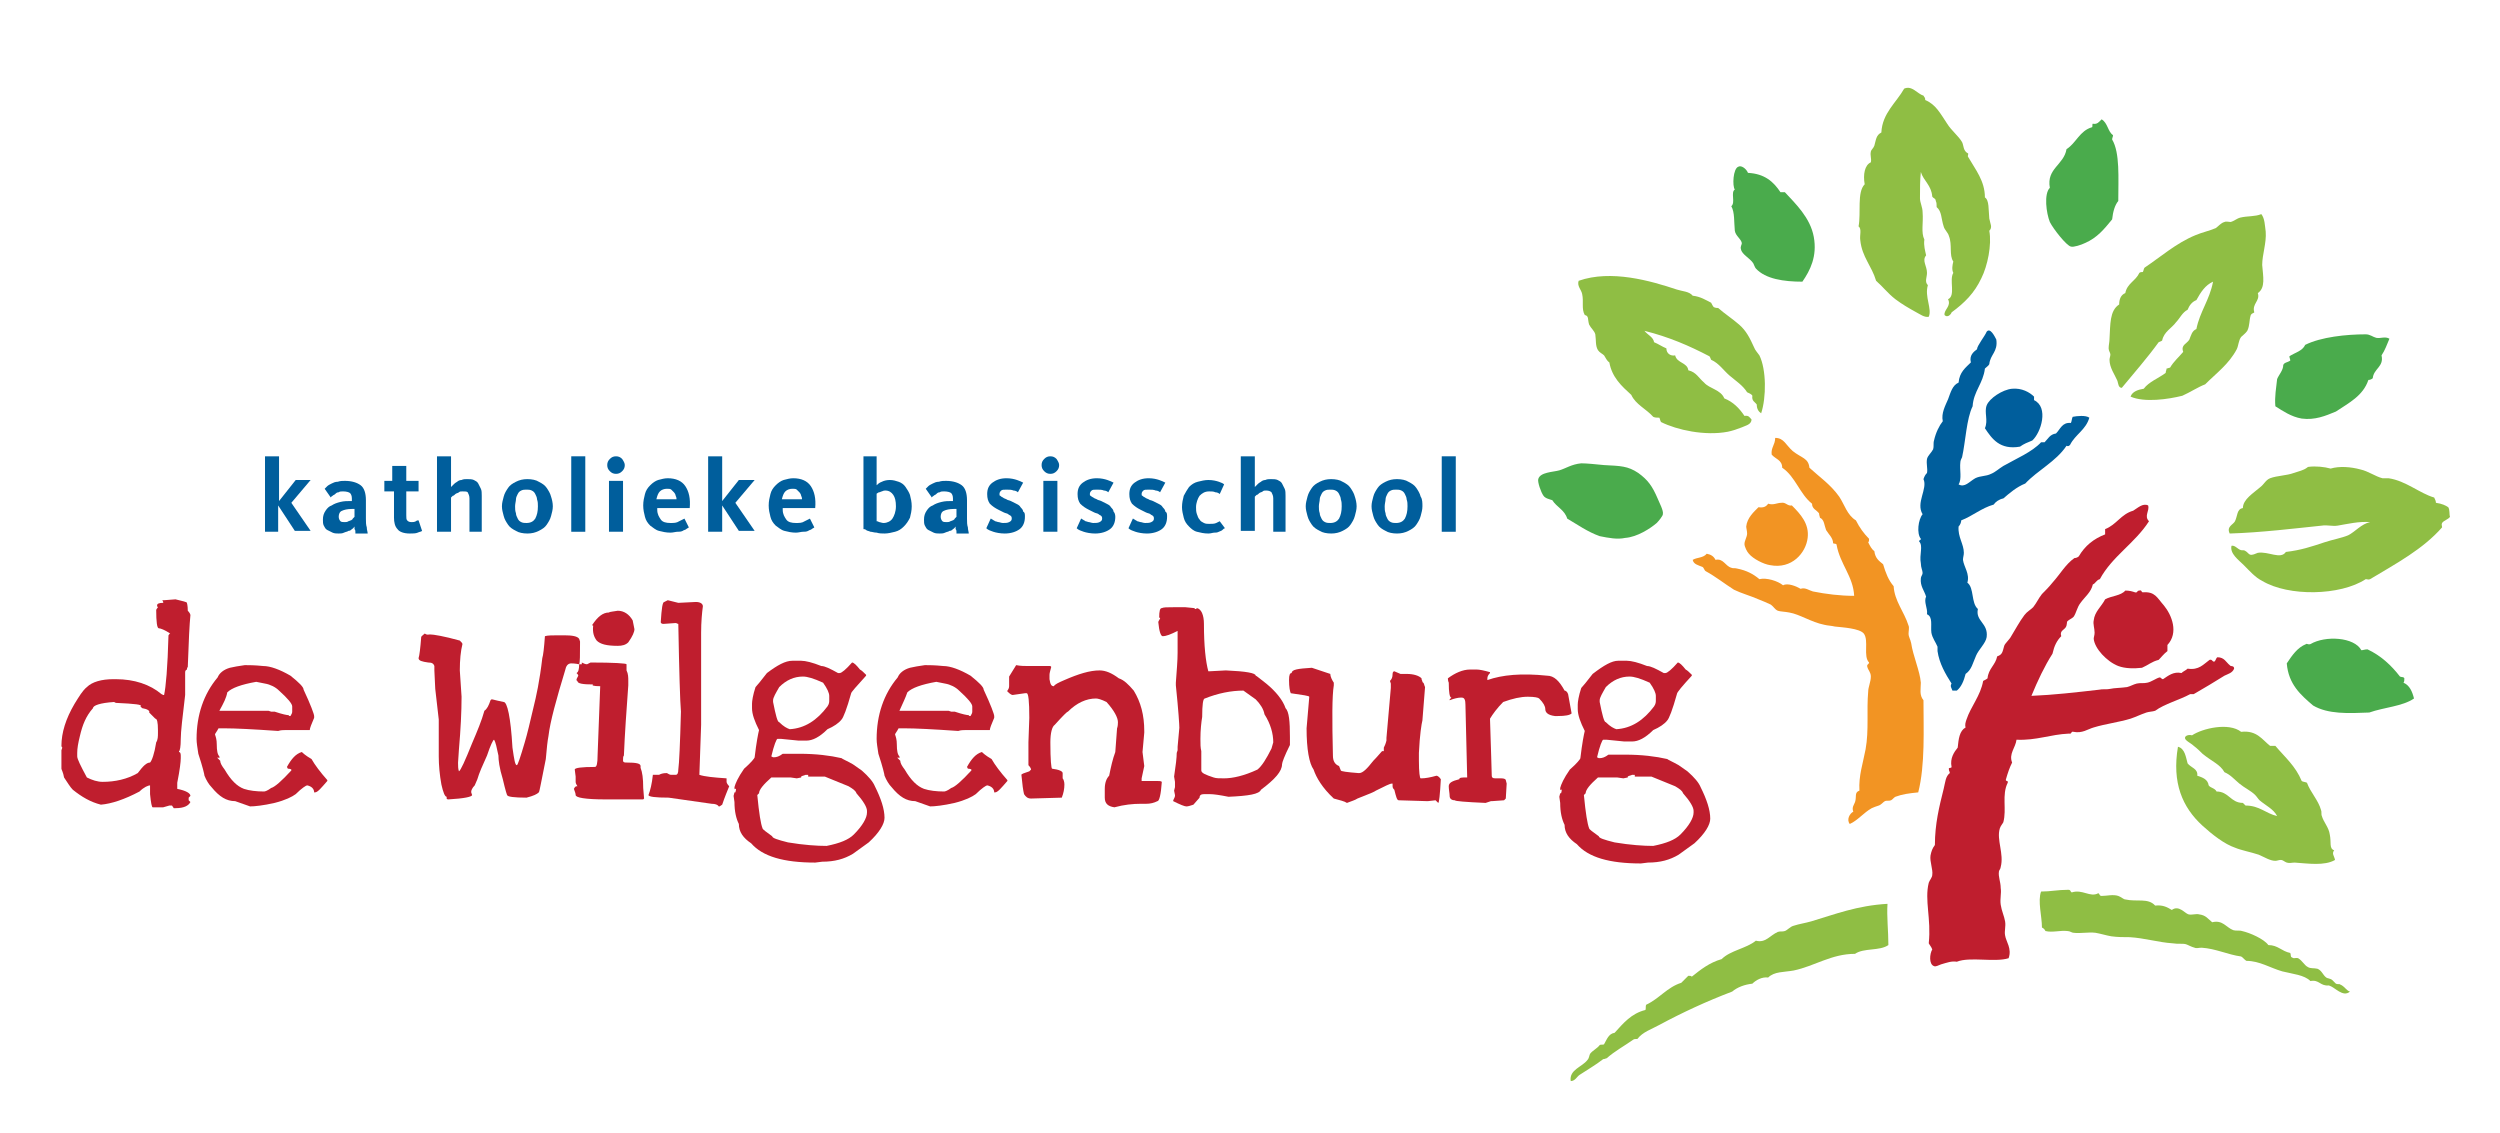 <svg xmlns="http://www.w3.org/2000/svg" xmlns:xlink="http://www.w3.org/1999/xlink" version="1.2" baseProfile="tiny" id="Laag_1" x="0px" y="0px" viewBox="0 0 284.9 129.1" xml:space="preserve"><g><g><g><path fill-rule="evenodd" fill="#005E9C" d="M227.5,38.7c0.2,1.4-0.7,1.7-0.8,2.8c-0.1,0.2-0.3,0.3-0.5,0.5     c-0.2,1.7-1.3,2.6-1.4,4.3c-0.7,1.4-0.8,4-1.2,5.8c-0.1,0.2-0.2,0.4-0.2,0.6c-0.1,0.8,0.2,1.9-0.2,2.5c0.7,0.4,1.2-0.3,1.9-0.7     c0.6-0.3,1.2-0.2,1.8-0.5c0.5-0.2,0.9-0.6,1.4-0.9c1.4-0.8,3.3-1.6,4.3-2.7c0.1,0,0.3,0,0.4,0c0.4-0.4,0.6-0.9,1.3-1     c0.5-0.5,0.7-1.3,1.7-1.2c0.1-0.2,0.1-0.5,0.2-0.7c0.5-0.1,1.5-0.2,1.9,0.1c-0.4,1.4-1.6,1.9-2.2,3.1c-0.1,0.1-0.2,0.2-0.4,0.1     c-1.2,1.8-3.3,2.8-4.7,4.3c-1,0.4-1.8,1.1-2.5,1.7c-0.5,0.1-0.9,0.4-1.1,0.7c-1.4,0.4-2.4,1.3-3.7,1.8c0,0.2-0.1,0.5-0.3,0.7     c-0.1,1.2,0.6,2,0.6,3c0,0.3-0.1,0.5-0.1,0.8c0.1,0.8,0.8,1.6,0.5,2.6c0.8,0.6,0.4,2.3,1.2,3c-0.3,1.4,1.2,1.6,1,3.2     c-0.1,0.7-0.9,1.4-1.2,2.1c-0.4,0.9-0.5,1.6-1.2,2.1c-0.2,0.8-0.5,1.5-1,1.9c-0.2,0-0.4,0-0.5,0c-0.1-0.3-0.3-0.5-0.1-0.8     c-0.7-1.1-1.4-2.3-1.6-3.7c0-0.2,0-0.3,0-0.5c-0.2-0.5-0.6-1-0.7-1.6c-0.1-0.8,0.2-1.8-0.5-2.1c0.1-0.7-0.4-1.4-0.1-2     c-0.2-0.7-0.7-1.2-0.6-2.1c0-0.2,0.2-0.4,0.2-0.6c0-0.3-0.2-0.6-0.2-1.1c-0.2-1,0.3-2-0.2-2.5c0-0.2,0.2-0.1,0.2-0.3     c-0.5-0.6-0.3-2.2,0.2-2.8c-0.8-1.3,0.6-2.9,0.1-4c0.1-0.3,0.2-0.5,0.4-0.7c0.1-0.5-0.1-1,0-1.6c0.1-0.4,0.5-0.7,0.7-1.1     c0.1-0.3,0-0.7,0.1-1c0.2-0.9,0.6-1.7,1-2.2c-0.2-0.9,0.3-1.8,0.6-2.5c0.3-0.8,0.5-1.6,1.2-1.9c0.1-1.2,0.8-1.7,1.4-2.3     c-0.2-0.8,0.3-1.2,0.7-1.5c0-0.4,0.9-1.5,1.1-2C226.8,37.3,227.3,38.3,227.5,38.7z"></path><path fill-rule="evenodd" fill="#005E9C" d="M226.2,48.8c0.4-0.9-0.1-1.8,0.2-2.6c0.3-0.8,1.8-1.8,2.9-1.9c1.1-0.1,2,0.4,2.5,0.9     c0,0.1,0,0.3,0,0.4c1.7,0.8,0.8,3.7-0.2,4.6c-0.5,0.2-1,0.4-1.4,0.7C227.9,51.3,227,50,226.2,48.8z"></path></g><g><path fill-rule="evenodd" fill="#F29423" d="M218.6,90.3c-1,0.1-1.8,0.2-2.6,0.5c-0.2,0.1-0.3,0.3-0.5,0.4     c-0.2,0.1-0.5,0-0.7,0.1c-0.2,0.1-0.4,0.4-0.7,0.5c-0.3,0.1-0.6,0.2-0.8,0.3c-0.9,0.5-1.6,1.4-2.5,1.8c-0.4-0.5,0-1.2,0.4-1.4     c-0.2-0.5,0.1-0.8,0.2-1.1c0.2-0.6-0.1-1.1,0.5-1.3c-0.1-1.7,0.4-3.1,0.7-4.7c0.4-2.2,0.1-4.4,0.3-6.6c0-0.5,0.3-1.1,0.3-1.7     c0-0.5-0.3-0.7-0.4-1.1c-0.1-0.3,0.2-0.3,0.2-0.5c-0.7-0.7,0-2.5-0.6-3.3c-0.5-0.6-2.4-0.7-3.3-0.8c-0.4-0.1-0.8-0.1-1.2-0.2     c-1.5-0.3-2.8-1.2-4-1.4c-0.5-0.1-1-0.1-1.3-0.2c-0.4-0.2-0.4-0.4-0.8-0.7c-0.4-0.2-0.9-0.4-1.4-0.6c-0.9-0.4-2-0.7-2.8-1.1     c-1.1-0.7-2.1-1.5-3.2-2.1c-0.2-0.1-0.2-0.4-0.4-0.5c-0.5-0.2-1-0.3-1.1-0.8c0.5-0.3,1.2-0.2,1.6-0.7c0.5,0.1,0.8,0.3,1,0.7     c0.9-0.2,1.1,0.7,1.8,0.9c0.2,0.1,0.4,0,0.7,0.1c1,0.2,1.8,0.6,2.5,1.2c0.8-0.2,2.1,0.2,2.7,0.7c0.5-0.3,1.5,0.1,2,0.4     c0.5-0.2,1,0.2,1.4,0.3c1.5,0.3,3.1,0.5,4.7,0.5c-0.1-2.2-1.6-3.6-2-5.8c0-0.2-0.3-0.1-0.4-0.2c0-0.6-0.5-1-0.8-1.5     c-0.2-0.5-0.2-1.2-0.7-1.4c0-0.1-0.1-0.3-0.1-0.5c-0.3-0.4-0.8-0.5-0.8-1.1c-1.4-1.1-1.9-3.1-3.4-4.1c0-0.9-0.8-1-1.2-1.5     c-0.1-0.8,0.4-1.1,0.4-1.9c1,0,1.2,0.8,2,1.5c1,0.8,1.8,0.8,1.9,1.9c1.2,1.1,2.4,1.9,3.4,3.3c0.6,0.9,0.9,2.1,1.9,2.7     c0.4,0.8,0.9,1.5,1.5,2.1c0,0.2,0,0.3-0.1,0.4c0.2,0.4,0.4,0.8,0.7,1c0.1,0.8,0.5,1.1,1,1.5c0.3,1,0.6,1.8,1.2,2.5     c0.1,1.7,1.2,2.9,1.7,4.5c0.1,0.2,0,0.6,0,0.9c0,0.4,0.2,0.6,0.3,1.1c0.2,1.4,1,3.2,1.1,4.5c0,0.7-0.2,1.4,0.3,2     C219.2,83.1,219.4,87.2,218.6,90.3z"></path><path fill-rule="evenodd" fill="#F29423" d="M204.2,57.6c1,1,2,2.1,1.8,3.7c-0.2,1.7-1.8,3.6-4.3,3.1c-0.7-0.1-1.9-0.7-2.4-1.3     c-0.2-0.2-0.5-0.8-0.5-1.1c0-0.4,0.3-0.8,0.3-1.2c0-0.3-0.1-0.6-0.1-0.8c0.1-1,0.9-1.7,1.4-2.2c0.6,0.1,0.9-0.1,1.1-0.4     c0.6,0.2,1-0.1,1.5-0.1C203.5,57.2,203.7,57.7,204.2,57.6z"></path></g><g><path fill-rule="evenodd" fill="#BF1E2E" d="M244.8,57.6c0.2,0.6-0.5,1.2,0.1,1.8c-1.6,2.5-4.2,4-5.6,6.6     c-0.4,0.1-0.5,0.5-0.8,0.6c-0.2,0.9-0.9,1.4-1.4,2.1c-0.4,0.5-0.5,1.2-0.8,1.6c-0.2,0.2-0.5,0.3-0.7,0.5c-0.1,0.1,0,0.4-0.2,0.7     c-0.2,0.3-0.7,0.4-0.5,1c-0.5,0.5-0.8,1.1-1,2c-0.9,1.4-1.7,3.1-2.4,4.8c2.5-0.1,5.1-0.4,7.7-0.7c0.4-0.1,0.9,0,1.3-0.1     c0.4-0.1,1.2-0.1,1.9-0.2c0.4-0.1,0.7-0.3,1.1-0.4c0.4-0.1,0.8,0,1.2-0.1c0.5-0.1,1-0.5,1.4-0.6c0.2,0,0.2,0.2,0.4,0.2     c0.6-0.4,1.2-0.9,2.1-0.7c0.2-0.2,0.5-0.3,0.7-0.5c1.3,0.2,1.8-0.5,2.5-1c0.3-0.1,0.3,0.2,0.5,0.2c0.2,0,0.2-0.4,0.4-0.5     c0.8,0,1,0.6,1.4,0.9c0.1,0.2,0.5,0,0.5,0.4c-0.2,0.5-0.7,0.6-1.1,0.8c-1.1,0.7-2.3,1.4-3.5,2.1c-0.1,0-0.3,0-0.4,0     c-1.3,0.7-2.9,1.1-4,1.9c-0.3,0.1-0.7,0.1-1,0.2c-0.6,0.2-1.2,0.5-1.8,0.7c-1.3,0.4-2.9,0.6-4.2,1c-0.7,0.2-1.3,0.7-2.3,0.5     c-0.3-0.1-0.2,0.3-0.5,0.2c-2.2,0.1-3.7,0.8-6,0.7c-0.1,0.9-0.9,1.6-0.5,2.6c-0.3,0.6-0.5,1.2-0.7,1.9c-0.1,0.3,0.3,0.1,0.2,0.4     c-0.7,1.4-0.1,3-0.5,4.5c-0.1,0.2-0.3,0.4-0.4,0.7c-0.4,1.3,0.5,2.9,0.1,4.4c0,0.2-0.2,0.4-0.2,0.5c-0.1,0.6,0.2,1.2,0.2,1.9     c0.1,0.6-0.1,1.2,0,1.9c0.1,0.7,0.4,1.3,0.5,1.9c0.1,0.6-0.1,1.1,0,1.6c0.1,0.7,0.8,1.5,0.4,2.6c-1.6,0.5-4.4-0.2-5.9,0.4     c-0.6-0.1-1.1,0.1-1.8,0.3c-0.3,0.1-0.6,0.3-0.8,0.2c-0.6-0.2-0.5-1.4-0.2-1.9c-0.1-0.3-0.3-0.5-0.4-0.7c0.3-2.8-0.5-4.9,0-6.9     c0.1-0.3,0.4-0.6,0.4-0.9c0.1-0.6-0.3-1.5-0.2-2.2c0.1-0.5,0.2-0.8,0.5-1.2c0-2.4,0.5-4.4,1-6.4c0.2-0.8,0.2-1.4,0.7-1.8     c0-0.2-0.1-0.2-0.1-0.4c-0.1-0.3,0.3-0.1,0.3-0.3c-0.2-1,0.3-1.7,0.7-2.2c0.1-1,0.2-1.9,0.9-2.3c-0.1-0.3,0-0.6,0.1-0.9     c0.5-1.5,1.6-2.7,1.9-4.4c0.2-0.1,0.4-0.2,0.5-0.3c0.1-1.1,0.9-1.5,1.1-2.5c0.6-0.2,0.6-0.5,0.8-1.2c0.1-0.3,0.6-0.7,0.8-1.1     c0.5-0.8,0.9-1.6,1.5-2.4c0.3-0.4,0.7-0.6,1-0.9c0.4-0.5,0.6-1,1-1.5c0.4-0.4,0.8-0.8,1.2-1.3c0.9-1,1.5-2.1,2.5-2.8     c0.2,0,0.4-0.1,0.5-0.2c0.7-1.2,1.7-2,3-2.5c0-0.2,0-0.4,0-0.6c1.3-0.5,1.8-1.7,3.2-2.1C243.6,57.9,244.2,57.3,244.8,57.6z"></path><path fill-rule="evenodd" fill="#BF1E2E" d="M247,74.2c-0.4,0.3-0.7,0.7-1,1c-0.8,0.2-1.2,0.6-1.9,0.9c-0.9,0.1-1.9,0.1-2.7-0.2     c-1.3-0.5-2.7-2-2.8-3.1c0-0.2,0.1-0.4,0.1-0.7c0-0.5-0.2-1-0.1-1.4c0.1-1,0.9-1.6,1.3-2.4c0.7-0.4,1.8-0.4,2.3-1     c0.5,0,0.8,0.1,1.1,0.2c0.3,0.1,0.2-0.2,0.5-0.2c0.3-0.1,0.2,0.2,0.4,0.2c1.4-0.1,1.6,0.6,2.4,1.5c0.9,1.1,1.7,3.1,0.4,4.5     C247,73.7,247,73.9,247,74.2z"></path></g><g><path fill-rule="evenodd" fill="#4AAB4C" d="M239.5,13.6c0.7,0.4,0.7,1.4,1.3,1.8c0,0.2-0.1,0.3-0.1,0.5c0.9,1.5,0.7,4.4,0.7,7     c-0.4,0.5-0.6,1.2-0.7,2.1c-0.9,1.1-1.7,2.1-3.1,2.7c-0.4,0.2-1.3,0.5-1.6,0.4c-0.5-0.1-2-2-2.4-2.8c-0.4-1-0.7-3.2,0-3.9     c-0.4-2.2,1.6-2.6,1.9-4.4c1.1-0.7,1.5-2.1,2.9-2.5c0.1,0,0-0.4,0.1-0.4C239,14.2,239.2,13.9,239.5,13.6z"></path><path fill-rule="evenodd" fill="#4AAB4C" d="M199.2,19.7c1.9,0.1,2.9,1,3.7,2.2c0.2,0,0.3,0,0.5,0c1.2,1.3,2.9,2.9,3.3,5.1     c0.4,2.2-0.4,3.8-1.3,5.1c-2.1,0-4.2-0.3-5.3-1.5c-0.1-0.1-0.2-0.4-0.3-0.6c-0.4-0.6-1.3-1-1.4-1.6c-0.1-0.3,0.1-0.5,0.1-0.7     c-0.1-0.5-0.7-0.8-0.8-1.4c-0.1-1,0-2.1-0.4-2.8c0.5-0.4-0.1-1.6,0.4-1.9c-0.3-0.4-0.2-2.4,0.4-2.6     C198.4,18.8,199,19.2,199.2,19.7z"></path><path fill-rule="evenodd" fill="#4AAB4C" d="M272.3,38.6c-0.3,0.7-0.5,1.3-0.9,1.9c0.3,1.3-0.9,1.5-1,2.6     c-0.1,0.1-0.3,0.2-0.5,0.2c-0.6,1.8-2.2,2.6-3.7,3.6c-1.2,0.5-2.4,1-3.9,0.8c-1.2-0.2-2.2-0.9-3-1.4c-0.1-1.1,0.1-2.1,0.2-3.1     c0.2-0.5,0.7-1,0.7-1.6c0.1-0.3,0.5-0.3,0.8-0.5c0-0.2-0.1-0.3-0.1-0.5c0.6-0.4,1.5-0.6,1.8-1.3c1.8-0.9,4.7-1.2,6.9-1.2     c0.5,0,0.8,0.3,1.2,0.4C271.3,38.6,271.8,38.3,272.3,38.6z"></path><path fill-rule="evenodd" fill="#4AAB4C" d="M182.3,61.1c-1.4-0.5-2.5-1.3-3.7-2c-0.3-1-1.2-1.3-1.7-2.1c-0.3-0.1-0.8-0.2-1-0.5     c-0.3-0.4-0.7-1.6-0.6-1.9c0.2-0.8,1.7-0.8,2.4-1c0.7-0.2,1.4-0.7,2.5-0.8c0.6,0,1.6,0.1,2.6,0.2c1.9,0.1,2.7,0.1,3.9,0.9     c1.1,0.8,1.6,1.5,2.2,2.9c0.2,0.5,0.7,1.4,0.6,1.8c0,0.2-0.5,0.8-0.7,1c-0.7,0.6-2.2,1.6-3.6,1.7     C184.3,61.5,183.3,61.3,182.3,61.1z"></path><path fill-rule="evenodd" fill="#4AAB4C" d="M269.1,74.1c0.2,0,0.4-0.1,0.7-0.1c1.5,0.7,2.7,1.8,3.7,3.1c0.2,0.1,0.4,0,0.5,0.2     c0,0.2,0,0.4-0.1,0.5c0.7,0.3,1,1,1.2,1.8c-1.3,0.9-3.4,1-5.1,1.6c-2.4,0.1-4.7,0.2-6.4-0.8c-1.4-1.2-2.8-2.4-3-4.8     c0.6-0.9,1.2-1.8,2.2-2.2c0.1-0.1,0.2,0.1,0.5,0C265,72.4,268.3,72.6,269.1,74.1z"></path></g><g><path fill-rule="evenodd" fill="#8FBE44" d="M221.6,35.9c-0.1-0.6,0.8-1,0.4-1.8c0.9-0.4,0.1-2.2,0.6-3c-0.2-0.4-0.1-0.9,0-1.3     c-0.5-0.7-0.1-1.9-0.5-2.9c-0.1-0.4-0.5-0.7-0.6-1.1c-0.3-0.9-0.2-1.7-0.8-2.2c0-0.3,0-0.5-0.1-0.7c0-0.3-0.3-0.3-0.4-0.5     c-0.1-1.3-1-1.8-1.3-2.8c-0.1,0.9-0.1,1.9-0.1,3c0,0.5,0.3,1,0.3,1.6c0.1,1.2-0.2,2.3,0.2,3.1c-0.1,0.7,0.1,1.3,0.2,1.8     c-0.5,0.6,0.1,1.2,0.1,2c0,0.5-0.3,1,0.1,1.4c-0.4,1.3,0.5,2.7,0.1,3.6c-0.5,0.1-1-0.3-1.4-0.5c-0.9-0.5-1.6-0.9-2.4-1.5     c-0.9-0.7-1.4-1.4-2.2-2.1c-0.5-1.7-1.6-2.7-1.8-4.6c-0.1-0.6,0.2-1.3-0.2-1.6c0.3-1.5-0.2-3.9,0.7-4.8c-0.2-1.1,0-2.2,0.7-2.5     c0.1-0.4-0.1-0.8,0-1.2c0-0.2,0.3-0.4,0.4-0.7c0.2-0.7,0.2-1.2,0.8-1.5c0.1-2.2,1.7-3.4,2.6-5c0.9-0.4,1.5,0.6,2.2,0.8     c0.1,0.2,0.2,0.2,0.2,0.5c1.2,0.5,1.7,1.5,2.5,2.7c0.5,0.8,1.3,1.4,1.7,2.1c0.2,0.4,0.1,1,0.7,1.3c0,0.2-0.1,0.3,0,0.4     c0.8,1.4,1.9,2.7,1.9,4.6c0.5,0.3,0.4,1.4,0.5,2.4c0.1,0.6,0.4,1,0,1.4c0.3,1.6-0.2,4-0.9,5.4c-0.8,1.7-1.9,2.8-3.4,3.9     C222.4,35.7,222,36.3,221.6,35.9z"></path><path fill-rule="evenodd" fill="#8FBE44" d="M257.7,24.4c0.4,0.5,0.4,1.3,0.5,2c0.1,1.3-0.4,2.6-0.4,3.8c0.1,1.3,0.4,2.6-0.5,3.2     c0.3,0.9-0.7,1.2-0.4,2.2c-0.1,0.1-0.3,0.1-0.4,0.3c-0.2,0.6-0.1,1.2-0.4,1.8c-0.2,0.3-0.5,0.5-0.7,0.7c-0.3,0.4-0.3,1-0.5,1.4     c-0.9,1.7-2.3,2.7-3.6,4c-0.8,0.3-1.7,0.9-2.6,1.3c-1.6,0.4-4.3,0.8-5.9,0.1c0.2-0.6,0.9-0.8,1.5-0.9c0.6-0.8,1.7-1.2,2.5-1.8     c0-0.2,0.1-0.3,0.1-0.5c0.1,0,0.3-0.1,0.4-0.1c0.4-0.7,1-1.2,1.5-1.8c-0.3-0.8,0.4-0.9,0.7-1.4c0.2-0.5,0.3-1,0.8-1.2     c0.4-2,1.5-3.3,1.9-5.4c-0.9,0.4-1.4,1.2-1.9,2.1c-0.5,0.2-0.8,0.6-1,1.1c-0.6,0.3-0.9,1-1.3,1.4c-0.5,0.7-1.4,1.1-1.6,2.1     c-0.1,0.1-0.2,0.1-0.4,0.2c-1.3,1.8-2.8,3.5-4.2,5.2c-0.4,0-0.4-0.5-0.5-0.8c-0.3-0.7-0.9-1.5-0.9-2.4c0-0.2,0.1-0.4,0.1-0.6     c0-0.2-0.2-0.4-0.2-0.7c0-0.4,0.1-0.7,0.1-1.1c0.1-1.6,0-3.2,1.1-3.9c0-0.6,0.2-1.1,0.7-1.3c0.2-1.1,1.2-1.4,1.6-2.3     c0.1-0.1,0.3-0.1,0.4-0.1c0.1-0.2,0.1-0.4,0.2-0.5c1.8-1.2,3.6-2.8,5.8-3.7c0.7-0.3,1.6-0.5,2.3-0.8c0.3-0.2,0.6-0.6,1-0.7     c0.2-0.1,0.5,0,0.7,0c0.4-0.1,0.7-0.4,1.1-0.5C256.1,24.6,257,24.7,257.7,24.4z"></path><path fill-rule="evenodd" fill="#8FBE44" d="M200.7,47.1c-0.3-0.2-0.5-0.5-0.5-1c-0.2-0.3-0.6-0.4-0.5-1     c-0.1-0.2-0.4-0.3-0.6-0.4c-0.5-0.8-1.3-1.3-2-1.9c-0.7-0.6-1.2-1.4-2.1-1.8c-0.1-0.2-0.1-0.3-0.2-0.4c-2.3-1.2-4.6-2.2-7.4-2.9     c0.4,0.5,1,0.7,1.1,1.3c0.5,0.2,0.9,0.5,1.4,0.7c0,0.6,0.5,0.9,1,0.8c0.2,0.9,1.4,0.8,1.5,1.7c0.9,0.2,1.2,0.9,1.8,1.4     c0.6,0.7,1.9,0.8,2.3,1.8c1,0.4,1.7,1.1,2.3,2c0.5-0.1,0.6,0.2,0.8,0.4c0,0.6-0.7,0.7-1.1,0.9c-0.5,0.2-1.1,0.4-1.6,0.5     c-2.6,0.5-5.8-0.2-7.6-1.1c-0.1-0.1-0.1-0.3-0.2-0.5c-0.3,0-0.5,0-0.7-0.1c-0.8-0.9-2-1.4-2.5-2.5c-1.1-1-2.2-2-2.5-3.7     c-0.3-0.2-0.4-0.5-0.6-0.8c-0.2-0.2-0.5-0.3-0.7-0.6c-0.3-0.5-0.2-1.1-0.3-1.8c-0.1-0.4-0.5-0.7-0.7-1.1c-0.2-0.6,0-1-0.5-1.1     c-0.4-0.7-0.1-1.5-0.3-2.4c-0.1-0.5-0.6-0.9-0.4-1.5c3.7-1.3,8.2,0,11.2,1c0.6,0.2,1.4,0.2,1.8,0.7c0.9,0.1,1.5,0.5,2.1,0.8     c0.1,0.2,0.2,0.4,0.3,0.5c0.2,0.1,0.4,0.1,0.5,0.1c0.8,0.7,1.6,1.2,2.4,1.9c0.8,0.7,1.2,1.5,1.7,2.6c0.1,0.3,0.4,0.6,0.6,0.9     C201.3,42.1,201.3,45.3,200.7,47.1z"></path><path fill-rule="evenodd" fill="#8FBE44" d="M279,57.8c0.2,0.3,0.1,0.8,0.2,1.1c-0.2,0.3-0.7,0.4-0.9,0.7c-0.1,0.2,0,0.3,0,0.5     c-2.2,2.5-5.2,4.1-8.2,5.9c-0.2,0.1-0.3,0-0.5,0c-2.9,1.9-8.8,2-11.8,0.2c-0.8-0.4-1.4-1.1-2.1-1.8c-0.6-0.6-1.6-1.3-1.4-2.2     c0.4-0.1,0.7,0.4,1.1,0.5c0.2,0,0.4,0,0.5,0.1c0.2,0.1,0.3,0.3,0.5,0.4c0.3,0.1,0.6-0.1,0.9-0.2c1.2-0.2,2.6,0.8,3.2-0.1     c1.7-0.2,2.9-0.6,4.4-1.1c0.9-0.3,2-0.5,2.7-0.8c0.8-0.4,1.5-1.3,2.5-1.5c-1.3-0.1-2.5,0.2-3.7,0.4c-0.6,0.1-1.2-0.1-1.8,0     c-2.9,0.3-7,0.8-10.5,0.9c-0.4-0.8,0.4-1,0.6-1.4c0.3-0.6,0.2-1.4,0.9-1.5c0-1,1.2-1.7,2-2.4c0.4-0.3,0.6-0.8,1.1-1     c0.8-0.3,1.9-0.3,2.7-0.6c0.6-0.2,1.1-0.3,1.5-0.6c0,0,0.1-0.1,0.2-0.1c0.8-0.1,1.8,0,2.5,0.2c1-0.3,2.3-0.2,3.4,0.1     c0.9,0.2,1.7,0.8,2.5,1c0.2,0,0.5,0,0.7,0c2,0.3,3.5,1.7,5.2,2.2c0.1,0.2,0.2,0.4,0.2,0.6C278.3,57.4,278.7,57.6,279,57.8z"></path><path fill-rule="evenodd" fill="#8FBE44" d="M266,96.9c-0.3,0.4,0,0.6,0.1,1.1c-1.2,0.7-3.1,0.4-4.6,0.3c-0.3,0-0.6,0.1-0.9,0     c-0.3-0.1-0.4-0.3-0.7-0.3c-0.2,0-0.4,0.1-0.6,0.1c-0.6,0-1.2-0.4-1.9-0.7c-0.9-0.3-2-0.5-2.7-0.8c-1.2-0.4-2.6-1.5-3.7-2.5     c-2.3-2.1-3.5-4.9-2.8-9c0.8,0.2,0.9,1.2,1.1,1.9c0.4,0.5,1.2,0.6,1.1,1.4c0.6,0.2,1.2,0.4,1.3,1.1c0.2,0.3,0.7,0.3,0.9,0.7     c1.4,0,1.6,1.3,3,1.3c0.1,0.1,0.2,0.2,0.3,0.3c1.6,0,2.3,0.9,3.6,1.2c-0.4-0.8-1.3-1.2-2-1.8c-0.2-0.2-0.3-0.4-0.5-0.6     c-0.5-0.5-1.2-0.8-1.8-1.3c-0.6-0.5-1-1-1.7-1.3c-0.5-0.9-1.4-1.2-2.5-2.1c-0.3-0.3-0.6-0.6-1-0.9c-0.3-0.3-1-0.6-1-0.9     c0-0.3,0.5-0.4,0.8-0.3c1.2-0.8,4.2-1.5,5.6-0.4c1.8-0.2,2.4,0.9,3.3,1.6c0.2,0,0.4,0,0.6,0c1.1,1.3,2.3,2.3,3,4     c0.1,0.1,0.4,0.1,0.6,0.2c0.4,1.1,1.3,2,1.6,3.1c0.1,0.2,0,0.5,0.1,0.7c0.2,0.7,0.8,1.3,0.9,2.1C265.7,96,265.4,96.7,266,96.9z"></path><path fill-rule="evenodd" fill="#8FBE44" d="M239.1,101.8c0.2,0,0.1,0.3,0.4,0.3c0.6,0,1.3-0.2,1.9,0c0.3,0.1,0.6,0.4,0.8,0.4     c1.3,0.3,2.6-0.2,3.4,0.7c0.9-0.1,1.4,0.2,1.9,0.5c0.8-0.6,1.5,0.4,1.9,0.5c0.4,0.1,0.9-0.1,1.2,0c0.8,0.1,1,0.5,1.5,0.9     c1.2-0.3,1.6,0.6,2.4,0.9c0.3,0.1,0.7,0,1,0.1c0.9,0.2,2.5,0.9,3,1.6c1.1,0,1.5,0.7,2.5,0.9c0.1,0.2,0,0.5,0.2,0.5     c0.2,0.2,0.4,0,0.7,0.1c0.5,0.3,0.7,0.8,1.1,1c0.3,0.2,0.7,0.1,1.1,0.2c0.5,0.2,0.6,0.7,1,1c0.1,0.1,0.5,0.1,0.7,0.3     c0.1,0.1,0.3,0.3,0.4,0.4c0.2,0.1,0.4,0,0.5,0.1c0.5,0.2,0.7,0.7,1.1,0.8c-0.8,0.7-1.7-0.5-2.4-0.7c-1,0.1-1.1-0.7-2.1-0.5     c-0.7-0.7-2-0.8-3.2-1.1c-1.4-0.4-2.6-1.2-4.1-1.2c-0.2-0.1-0.4-0.4-0.6-0.5c-1.5-0.2-2.9-0.9-4.5-1c-0.3,0-0.6,0.1-0.8,0     c-0.4-0.1-0.7-0.3-1-0.4c-0.4-0.1-0.9,0-1.5-0.1c-1.6-0.1-3.2-0.6-4.9-0.7c-0.7,0-1.4,0-2.1-0.1c-0.6-0.1-1.2-0.3-1.8-0.4     c-0.8-0.1-1.7,0.1-2.5,0c-0.2,0-0.4-0.2-0.7-0.2c-0.8-0.1-1.7,0.2-2.5,0c-0.1-0.2-0.2-0.3-0.4-0.4c0-1.3-0.5-3-0.1-4.1     c1.1,0,1.9-0.2,3.1-0.2c0.3,0,0.2,0.2,0.4,0.3C237.3,101.3,238.2,102.3,239.1,101.8z"></path><path fill-rule="evenodd" fill="#8FBE44" d="M215.1,103c-0.1,1.4,0.1,3.1,0.1,4.7c-1,0.7-2.8,0.3-3.8,1c-2.7,0-4.6,1.4-7,1.9     c-1.1,0.2-2.2,0.1-2.9,0.8c-0.7-0.1-1.4,0.3-1.8,0.7c-0.9,0.1-1.7,0.4-2.3,0.9c-2.9,1.1-5.7,2.4-8.3,3.8     c-0.9,0.5-1.9,0.8-2.5,1.6c-0.2,0-0.4,0-0.5,0.1c-1,0.7-2.1,1.3-3,2.1c-0.1,0-0.2,0.1-0.4,0.1c-0.9,0.7-1.8,1.2-2.7,1.8     c-0.3,0.2-0.5,0.7-1,0.7c-0.2-1.3,1.3-1.6,1.9-2.4c0.2-0.2,0.2-0.5,0.3-0.7c0.3-0.4,0.8-0.6,1.1-1c0.1-0.1,0.4,0,0.5-0.1     c0.3-0.5,0.5-1.2,1.2-1.3c1-1.1,1.9-2.2,3.5-2.6c0.1-0.1,0-0.4,0.1-0.6c1.5-0.7,2.4-2,4-2.5c0.3-0.3,0.5-0.5,0.8-0.8     c0.2,0,0.3,0,0.4,0.1c1-0.8,2-1.6,3.4-2c1-1,2.8-1.2,3.9-2.1c1.1,0.3,1.6-0.6,2.5-1c0.3-0.1,0.5,0,0.8-0.1c0.3-0.1,0.6-0.5,1-0.6     c0.6-0.2,1.3-0.3,2-0.5C209.1,104.2,211.6,103.2,215.1,103z"></path></g></g><g><path fill="#BF1E2E" d="M20,68.3c0.8,0.2,1.3,0.3,1.3,0.4c0,0,0.1,0.3,0.1,0.9c0.2,0.2,0.3,0.4,0.3,0.5c-0.1,1-0.2,2.9-0.3,5.9    c0,0-0.1,0.1-0.1,0.3c-0.2,0.1-0.2,0.2-0.2,0.4V77c0,0.4,0,1.1,0,2l0,0.2c-0.3,2.5-0.5,4.2-0.5,5c0,0.9-0.1,1.4-0.2,1.4v0.1    c0.1,0,0.2,0.1,0.2,0.4l0,0.2v0.1c0,0.4-0.1,1.3-0.4,2.8v0.7c1,0.2,1.5,0.5,1.5,0.8l-0.2,0.2v0.3l0.2,0.2v0    c-0.2,0.4-0.7,0.7-1.7,0.7h-0.2l-0.2-0.3h-0.3L18.6,92l-1.2,0c-0.1,0-0.2-0.5-0.3-1.5l0-1c-0.2,0-0.7,0.2-1.2,0.7    c-1.7,0.9-3.2,1.4-4.4,1.5c-1.2-0.3-2.2-0.9-3.2-1.7c-0.3-0.3-0.6-0.8-1-1.4C7.2,88,7,87.7,7,87.6l0-0.1L7,87.2l0-0.2    C7,86.3,7,85.7,7,85.5l0.1-0.3c0,0-0.1-0.1-0.1-0.2c0-1.5,0.5-3.1,1.5-4.8c0.5-0.8,0.9-1.5,1.4-1.9c0.6-0.6,1.7-0.9,3-0.9h0.3    c2.1,0,3.9,0.6,5.2,1.7l0.2,0.1h0.1c0.2-0.9,0.4-3.1,0.5-6.8c0.1-0.1,0.1-0.2,0.2-0.2v0c-0.6-0.4-1.1-0.6-1.3-0.6    c-0.2,0-0.3-0.7-0.3-2.1c0,0,0.1-0.2,0.2-0.3c-0.1-0.1-0.1-0.1-0.1-0.2c0-0.2,0.2-0.3,0.7-0.3v-0.1l-0.1-0.2v0l0.2,0L20,68.3z     M8.8,85.8v0.4c0,0.3,0.4,1.1,1.1,2.4c0.6,0.3,1.2,0.5,1.8,0.5c1.4,0,2.8-0.3,4-1c0.6-0.8,1-1.2,1.4-1.2c0.2-0.2,0.5-1,0.7-2.3    c0.2-0.3,0.2-0.7,0.2-1.1v-0.3c0-0.9-0.1-1.3-0.3-1.3c-0.4-0.4-0.7-0.7-0.7-0.7c0.1-0.2-0.2-0.4-0.8-0.5l-0.2-0.2l0,0    c0.3-0.2-0.6-0.3-2.8-0.4L13,80c-1.6,0.1-2.4,0.4-2.4,0.7c-0.8,0.9-1.2,1.9-1.5,3.2C8.9,84.7,8.8,85.3,8.8,85.8z"></path><path fill="#BF1E2E" d="M30,75.9c0.8,0,1.9,0.4,3.1,1.1c1,0.8,1.5,1.3,1.5,1.6c0.8,1.7,1.2,2.8,1.2,3l0,0.2    c-0.3,0.7-0.5,1.2-0.5,1.4l-0.2,0h-2.6c-0.2,0-0.5,0-0.8,0.1c-2.9-0.2-4.9-0.3-6.1-0.3h-0.7c-0.2,0.4-0.4,0.6-0.4,0.7    c0.1,0.3,0.2,0.6,0.2,1.1c0,0.8,0.1,1.2,0.3,1.4l0,0.2v0l-0.2-0.1v0.1l0.3,0.3c0,0.3,0.2,0.6,0.5,1c0.7,1.2,1.4,1.9,2.2,2.2    c0.6,0.2,1.4,0.3,2.3,0.3c0.1,0,0.4-0.1,0.8-0.4c0.4-0.1,1.2-0.8,2.3-2v-0.1c0,0-0.1-0.1-0.4-0.1l-0.1-0.2c0.5-0.9,1-1.5,1.7-1.7    c0.1,0.1,0.4,0.4,1.1,0.8c0.4,0.7,1,1.5,1.8,2.4v0.1c-0.7,0.8-1.1,1.3-1.4,1.3h-0.1c0-0.4-0.3-0.7-0.8-0.8c-0.1,0-0.6,0.3-1.3,1    c-0.4,0.3-1.2,0.7-2.4,1c-1.3,0.3-2.3,0.4-2.8,0.4l-1.7-0.6c-1,0-1.8-0.5-2.7-1.6c-0.3-0.3-0.6-0.8-0.8-1.3c0-0.1-0.2-1-0.7-2.5    c-0.1-0.7-0.2-1.2-0.2-1.7v0c0-2.7,0.8-5.1,2.4-7c0.2-0.5,0.7-0.9,1.4-1.1c0.4-0.1,1-0.2,1.7-0.3C28.4,75.8,29,75.8,30,75.9z     M25,81l5.6,0l0.3,0.1l0.4,0c0.9,0.3,1.4,0.4,1.6,0.4c0,0.1,0.1,0.1,0.2,0.1c0.1-0.2,0.2-0.3,0.2-0.5v-0.6c0-0.3-0.5-0.9-1.5-1.8    c-0.4-0.4-1-0.7-1.6-0.8l-1-0.2c-1.7,0.3-2.8,0.7-3.3,1.2C25.8,79.5,25.5,80.1,25,81z"></path><path fill="#BF1E2E" d="M49,72.3c0.4,0,1.6,0.2,3.4,0.7c0.2,0.2,0.3,0.3,0.3,0.4c-0.2,0.8-0.3,1.8-0.3,3l0.2,3    c0,1.7-0.1,3.7-0.3,6l-0.1,1.5V87c0,0.3,0,0.6,0.1,0.9h0c0.2-0.1,0.7-1.2,1.5-3.2c0.6-1.4,1.1-2.6,1.4-3.7    c0.3-0.2,0.5-0.6,0.7-1.2l0.1-0.1h0.1c0.4,0.1,0.8,0.2,1.3,0.3c0.4,0,0.8,1.7,1,5.2c0.2,1.4,0.3,2,0.5,2c0.1,0,0.4-0.9,0.9-2.6    c0.3-1,0.6-2.3,1-4c0.3-1.2,0.7-3,1-5.6c0.1-0.3,0.2-1.1,0.3-2.5c0.3-0.1,0.9-0.1,1.6-0.1h0.6c0.9,0,1.5,0.1,1.7,0.4l0.1,0.3    l0,0.2c0,1.3,0,2.2-0.1,2.4H66c-0.5-0.1-0.8-0.1-0.9-0.1h0c-0.4,0-0.6,0.3-0.7,0.8c-1,3.3-1.7,5.8-1.9,7.5    c-0.1,0.5-0.2,1.4-0.3,2.6c-0.5,2.4-0.7,3.7-0.8,3.8c-0.2,0.2-0.6,0.4-1.4,0.6c-1.4,0-2.2-0.1-2.2-0.3c0,0.1-0.2-0.5-0.5-1.8    c-0.4-1.3-0.5-2.2-0.5-2.7c-0.2-0.9-0.3-1.5-0.5-1.8c-0.1,0-0.4,0.6-0.8,1.8c-0.5,1.1-0.9,2-1.1,2.7l-0.3,0.7    c-0.3,0.3-0.4,0.6-0.4,0.7v0.1l0.1,0.3c0,0.2-0.9,0.4-2.7,0.5c-0.2,0-0.2-0.1-0.2-0.1l0-0.2c-0.2,0-0.4-0.5-0.6-1.4    c-0.2-1.1-0.3-2.2-0.3-3.2v-4.2l-0.4-3.5l-0.1-2.1l0-0.5c-0.1-0.3-0.3-0.4-0.7-0.4c-0.7-0.1-1.1-0.2-1.1-0.5    c0.1-0.3,0.2-1.1,0.3-2.4c0-0.1,0.2-0.2,0.4-0.4C48.7,72.4,48.8,72.3,49,72.3z"></path><path fill="#BF1E2E" d="M66.3,75.5c0.2,0.1,0.4,0.2,0.6,0.2l0.4-0.2c2.7,0,4.1,0.1,4.1,0.2l0,0.2v0.5c0.2,0.4,0.2,0.8,0.2,1.2v0.5    c-0.2,2.8-0.4,5.5-0.5,8c-0.1,0.1-0.1,0.3-0.1,0.6c0,0.1,0.1,0.2,0.3,0.2h0.1c1.1,0,1.6,0.1,1.6,0.4l0,0v0.2    c0.2,0.5,0.3,1.2,0.3,2.3l0.1,1.2l-0.1,0.1l-1.3,0h-3c-2.3,0-3.4-0.2-3.4-0.5c0-0.2-0.1-0.4-0.2-0.7c0.1-0.2,0.2-0.3,0.3-0.3h0.1    c-0.1-0.2-0.2-0.3-0.2-0.5l0-0.3v-0.3l-0.1-0.8c0-0.2,0.8-0.3,2.3-0.3c0.2,0,0.3-0.4,0.3-1.3l0.3-7.9h0c-0.8,0-1-0.1-0.8-0.2    c-1.2,0-1.8-0.1-1.8-0.4c-0.1,0-0.1-0.1-0.1-0.2l0.2-0.4c0-0.1-0.1-0.2-0.2-0.3v0c0.2-0.1,0.3-0.4,0.3-1l0,0H66.3z M70.4,69.6    c0.7,0,1.3,0.4,1.7,1.1l0.2,1c0,0.3-0.2,0.8-0.7,1.5c-0.3,0.3-0.7,0.4-1.2,0.4c-1.3,0-2-0.2-2.4-0.6c-0.3-0.4-0.5-0.9-0.4-1.7    c-0.1,0-0.1,0-0.1-0.1v0c0.6-0.9,1.2-1.4,1.9-1.4C69.5,69.7,69.9,69.7,70.4,69.6z"></path><path fill="#BF1E2E" d="M76.1,68.4l1.2,0.3l2-0.1c0.5,0,0.8,0.2,0.8,0.5c-0.1,0.7-0.2,1.8-0.2,3v4.8l0,4.5l0,1.2l-0.2,5.7    c0.6,0.2,1.6,0.3,3.1,0.4l0,0v0.4c0,0.1,0.1,0.3,0.3,0.5c-0.2,0.5-0.5,1.2-0.8,2.1l-0.3,0.2h-0.1c-0.1-0.2-0.4-0.3-0.8-0.3    l-4.9-0.7c-1.5,0-2.3-0.1-2.3-0.3c0.2-0.5,0.4-1.3,0.5-2.3h0.1v0l0.3,0h0.3c0.2-0.1,0.4-0.2,0.9-0.2c0.2,0.1,0.3,0.2,0.5,0.2H77    c0.2,0,0.3-0.2,0.3-0.6c0.1-0.7,0.2-2.9,0.3-6.6c-0.1-1.2-0.2-4.5-0.3-10C77.2,71.1,77.1,71,77,71l-1.4,0.1    c-0.2,0-0.3-0.1-0.3-0.2c0.1-1.6,0.2-2.3,0.4-2.3L76.1,68.4z"></path><path fill="#BF1E2E" d="M90.3,75.3h1c0.5,0,1.3,0.2,2.3,0.6c0.4,0,1,0.3,1.9,0.8h0.2c0.2,0,0.7-0.4,1.4-1.2c0.2,0,0.5,0.3,0.9,0.8    c0.2,0.1,0.4,0.3,0.7,0.6V77C97.6,78.2,97,78.9,97,79c-0.5,1.8-0.9,2.8-1.1,3c-0.3,0.4-0.9,0.8-1.6,1.1c-0.9,0.9-1.7,1.3-2.4,1.3    l-0.9,0l-2-0.2h-0.4c-0.1,0-0.4,0.7-0.7,2l0.2,0.1h0.1c0.3,0,0.6-0.1,1-0.4l0.7,0h1.2c1.9,0,3.5,0.2,4.8,0.5    c0.1,0.1,0.6,0.3,1.3,0.7l1,0.7c0.8,0.7,1.3,1.3,1.5,1.8c0.7,1.4,1.1,2.6,1.1,3.6c0,0.7-0.6,1.7-1.8,2.8l-1.8,1.3    c-1,0.6-2.1,0.9-3.5,0.9l-0.8,0.1c-3.6,0-6-0.7-7.3-2.2c-0.9-0.6-1.4-1.3-1.4-2.2c-0.3-0.6-0.5-1.4-0.5-2.5l-0.1-0.7l0.1-0.4h0.1    c0.1-0.3,0.1-0.5,0-0.4c-0.1,0.1-0.1,0-0.1-0.2c0.1-0.4,0.4-1.1,1.1-2.1c0.8-0.7,1.2-1.2,1.2-1.3c0.2-1.7,0.4-2.7,0.5-3.1    c-0.5-1-0.8-1.8-0.8-2.5l0-0.5c0-0.3,0.1-1,0.4-1.9c0.2-0.2,0.6-0.7,1.3-1.6C88.6,75.8,89.5,75.3,90.3,75.3z M91.3,88.5L91.3,88.5    l0,0.1l-0.5,0.1l-0.7-0.1l-2.2,0c-0.9,0.8-1.4,1.4-1.4,1.8l-0.2,0.2v0c0.2,2.1,0.4,3.3,0.6,3.8c0,0.1,0.4,0.4,1.1,0.9    c0,0.2,0.6,0.4,1.8,0.7c1.8,0.3,3.3,0.4,4.4,0.4c1.5-0.3,2.5-0.7,3.1-1.3c1-1,1.5-1.9,1.5-2.5v-0.2c0-0.4-0.4-1.1-1.2-2    c-0.1-0.3-0.4-0.5-0.9-0.8l-2.7-1.1l-1.9,0l0-0.2l0,0h-0.3C91.6,88.4,91.4,88.4,91.3,88.5z M88.1,79.8v0.2    c0.3,1.5,0.5,2.3,0.7,2.3c0.5,0.5,0.9,0.7,1.2,0.8c1.7-0.1,3.1-1,4.3-2.6c0.2-0.3,0.2-0.5,0.2-0.7v-0.5c0-0.3-0.2-0.8-0.7-1.5    c-1.1-0.5-1.8-0.7-2.3-0.7c-1,0-1.9,0.4-2.7,1.2C88.4,79,88.1,79.5,88.1,79.8z"></path><path fill="#BF1E2E" d="M107.5,75.9c0.8,0,1.9,0.4,3.1,1.1c1,0.8,1.5,1.3,1.5,1.6c0.8,1.7,1.2,2.8,1.2,3l0,0.2    c-0.3,0.7-0.5,1.2-0.5,1.4l-0.2,0h-2.6c-0.2,0-0.5,0-0.8,0.1c-2.9-0.2-4.9-0.3-6.1-0.3h-0.7c-0.2,0.4-0.4,0.6-0.4,0.7    c0.1,0.3,0.2,0.6,0.2,1.1c0,0.8,0.1,1.2,0.3,1.4l0,0.2v0l-0.2-0.1v0.1l0.3,0.3c0,0.3,0.2,0.6,0.5,1c0.7,1.2,1.4,1.9,2.2,2.2    c0.6,0.2,1.4,0.3,2.3,0.3c0.1,0,0.4-0.1,0.8-0.4c0.4-0.1,1.2-0.8,2.3-2v-0.1c0,0-0.1-0.1-0.4-0.1l-0.1-0.2c0.5-0.9,1-1.5,1.7-1.7    c0.1,0.1,0.4,0.4,1.1,0.8c0.4,0.7,1,1.5,1.8,2.4v0.1c-0.7,0.8-1.1,1.3-1.4,1.3h-0.1c0-0.4-0.3-0.7-0.8-0.8c-0.1,0-0.6,0.3-1.3,1    c-0.4,0.3-1.2,0.7-2.4,1c-1.3,0.3-2.3,0.4-2.8,0.4l-1.7-0.6c-1,0-1.8-0.5-2.7-1.6c-0.3-0.3-0.6-0.8-0.8-1.3c0-0.1-0.2-1-0.7-2.5    c-0.1-0.7-0.2-1.2-0.2-1.7v0c0-2.7,0.8-5.1,2.4-7c0.2-0.5,0.7-0.9,1.4-1.1c0.4-0.1,1-0.2,1.7-0.3    C105.9,75.8,106.5,75.8,107.5,75.9z M102.5,81l5.6,0l0.3,0.1l0.4,0c0.9,0.3,1.4,0.4,1.6,0.4c0,0.1,0.1,0.1,0.2,0.1    c0.1-0.2,0.2-0.3,0.2-0.5v-0.6c0-0.3-0.5-0.9-1.5-1.8c-0.4-0.4-1-0.7-1.6-0.8l-1-0.2c-1.7,0.3-2.8,0.7-3.3,1.2    C103.2,79.5,102.9,80.1,102.5,81z"></path><path fill="#BF1E2E" d="M115.8,75.8c0.5,0.1,1,0.1,1.4,0.1h2.5l0.1,0.1c-0.1,0.4-0.2,0.7-0.2,0.9v0.5c0.1,0.6,0.2,0.8,0.5,0.8    c0.1-0.2,0.5-0.4,1.2-0.7c1.6-0.7,2.9-1.1,4-1.1c0.7,0,1.4,0.3,2.2,0.9c0.6,0.2,1.1,0.7,1.7,1.4c0.8,1.3,1.2,2.8,1.2,4.6v0.2    l-0.2,2.2l0.2,1.6l-0.3,1.4v0l0,0.3l1.2,0h0.5c0.3,0,0.5,0,0.6,0.1c-0.1,1.5-0.3,2.2-0.5,2.2c-0.4,0.2-0.8,0.3-1.3,0.3H130    c-0.9,0-1.9,0.1-3,0.4c-0.7-0.1-1.1-0.4-1.1-1.1l0-1c0-0.7,0.2-1.2,0.5-1.5c0.2-1,0.4-1.9,0.7-2.7l0.2-2.7c0,0,0.1-0.2,0.1-0.7    c0-0.5-0.4-1.3-1.3-2.3c-0.6-0.3-1-0.4-1.2-0.4c-1.1,0-2.2,0.5-3.2,1.5c-0.1,0-0.6,0.5-1.5,1.5c-0.3,0.2-0.5,0.9-0.5,2    c0,2,0.1,3,0.2,3c0.8,0.1,1.2,0.3,1.2,0.5v0.2l0,0.4c0.1,0.1,0.2,0.4,0.2,0.7v0c0,0.5-0.1,1-0.3,1.5l-3.5,0.1    c-0.4,0-0.6-0.2-0.8-0.5c-0.1-0.4-0.2-1.1-0.3-2.2c0-0.1,0.3-0.2,0.9-0.4l0.2-0.2v0c0-0.1-0.1-0.3-0.3-0.5l0-0.9v-1.7l0.1-2.8    c0-1.9-0.1-2.8-0.3-2.8h-0.2l-1.4,0.2c-0.1,0-0.3-0.1-0.6-0.4v-0.1c0.1-0.1,0.2-0.3,0.2-0.5l0-1.1L115.8,75.8L115.8,75.8z"></path><path fill="#BF1E2E" d="M133.7,69.2L133.7,69.2h0.2h1.2l1,0.1l0.1,0.1h0.1l0.1-0.1v0c0.5,0.1,0.8,0.8,0.8,1.8    c0,2.5,0.2,4.3,0.5,5.4h0.1l1.9-0.1c2.3,0.1,3.4,0.3,3.4,0.6c0.1,0,0.4,0.3,1.2,0.9c1.1,0.9,1.9,1.9,2.2,2.8    c0.4,0.4,0.5,1.5,0.5,3.3l0,0.9c-0.6,1.2-0.9,2-0.9,2.2c0,0.8-0.8,1.7-2.4,2.9c-0.2,0.5-1.4,0.7-3.7,0.8c-1-0.2-1.7-0.3-2.1-0.3    h-0.7c-0.3,0-0.5,0.1-0.5,0.4l-0.7,0.8c-0.3,0.1-0.6,0.2-0.8,0.2c-0.2,0-0.7-0.2-1.5-0.6v-0.1c0.1-0.2,0.2-0.4,0.2-0.5v-0.1    l-0.1-0.5l0.1-0.4v-0.6l-0.1-0.6c0.2-1.3,0.3-2.2,0.3-2.7l0.1-0.3l0-0.4l0.2-2.2V83c0-0.4-0.1-2-0.4-4.9v0l0,0l0-0.2v-0.1    c0.1-1.4,0.2-2.5,0.2-3.4l0-2.3l0-0.2h0c-0.8,0.4-1.3,0.6-1.7,0.6c-0.2,0-0.4-0.5-0.5-1.6c0-0.1,0.1-0.2,0.2-0.4v-0.1h0l-0.1,0    l0,0c0-0.8,0.1-1.1,0.3-1.1C132.6,69.2,133,69.2,133.7,69.2z M136.8,84.2c0,0.6,0,1,0.1,1.4l0,0.8v1.4c0,0.3,0.5,0.5,1.4,0.8    c0.3,0.1,0.6,0.1,1.2,0.1c1,0,2.3-0.3,3.8-1c0.5-0.4,1-1.2,1.6-2.4l0.2-0.7c0-1-0.3-2.1-1-3.2c-0.1-0.6-0.5-1.2-1-1.7l-1.4-1    c-1.4,0-2.9,0.3-4.4,0.9c-0.2,0-0.3,0.7-0.3,2.1C136.9,82.3,136.8,83.2,136.8,84.2z"></path><path fill="#BF1E2E" d="M149.5,76.1l2.1,0.7c0,0.3,0.2,0.7,0.4,1l0,0.3c-0.2,1.2-0.2,3.9-0.1,8c0,0.6,0.2,1,0.7,1.2l0.2,0.5    c0,0.1,0.7,0.2,2,0.3h0.1c0.4,0,0.9-0.5,1.6-1.4c0.5-0.5,0.8-0.9,1-1.1h0.2v-0.2l0-0.2c0.1-0.2,0.2-0.4,0.3-0.8l0,0v-0.3l0.5-5.7    v-0.5l-0.1-0.3v0c0.2-0.2,0.3-0.4,0.3-0.8c0-0.2,0.1-0.3,0.2-0.3l0.7,0.3h0.7c0.8,0,1.4,0.2,1.7,0.5v0.1c0.1,0.2,0.1,0.4,0.2,0.4    c0.1,0.1,0.1,0.3,0.2,0.5l-0.3,3.8l0,0v0c-0.1,0.4-0.3,1.6-0.4,3.7v0.9c0,1.3,0.1,2,0.2,2h0.1c0.4,0,1-0.1,1.7-0.3    c0.1,0,0.3,0.1,0.5,0.4c-0.1,1.8-0.2,2.7-0.3,2.7l-0.3-0.3l-0.9,0.1l-3.3-0.1c-0.2,0-0.3-0.4-0.5-1.2c-0.1-0.1-0.2-0.2-0.2-0.4    l0-0.3h-0.1c-0.2,0-0.8,0.3-1.8,0.8c-0.1,0.1-0.8,0.4-2.1,0.9c-0.3,0.2-0.7,0.3-1.2,0.5c-0.3-0.2-0.8-0.3-1.5-0.5    c-1.3-1.2-2-2.4-2.3-3.3c-0.5-0.7-0.8-2.3-0.8-4.7l0.3-3.5v-0.1c0-0.1-0.7-0.2-2.1-0.4c-0.1-0.2-0.2-0.7-0.2-1.5    c0-0.6,0.1-0.8,0.3-0.8C147.2,76.3,147.9,76.2,149.5,76.1z"></path><path fill="#BF1E2E" d="M176.3,77c0.8,0,1.4,0.6,2,1.7c0.1,0,0.3,0.1,0.4,0.4l0.4,2.2c-0.2,0.2-0.7,0.3-1.6,0.3h-0.3    c-0.8-0.1-1.1-0.4-1.1-0.8c0-0.3-0.2-0.7-0.7-1.2c-0.1-0.1-0.5-0.2-1.3-0.2c-0.8,0-1.7,0.2-2.8,0.6c-0.7,0.7-1.2,1.4-1.5,1.9    c0.1,3.6,0.2,5.8,0.2,6.5c0,0.2,0.1,0.3,0.4,0.3h0.7c0.3,0,0.5,0.1,0.5,0.2v0l0.1,0.4l-0.1,1.7l-0.2,0.2l-1.4,0.1h-0.1l-0.6,0.2    c-2.3-0.1-3.5-0.2-3.5-0.3c-0.4,0-0.6-0.2-0.6-0.5c0-0.3-0.1-0.7-0.1-1.1c0-0.4,0.4-0.6,1.2-0.8c0-0.2,0.3-0.2,0.8-0.2l0.1,0v0    l-0.2-8.3c0-0.5-0.1-0.8-0.4-0.8h-0.2c-0.2,0-0.7,0.1-1.2,0.3l0,0v-0.1c0,0,0.1-0.1,0.2-0.2v0c-0.2,0-0.3-0.6-0.3-1.7    c0,0-0.1-0.2-0.1-0.5c0.8-0.6,1.7-1,2.5-1h0.8c0.3,0,0.8,0.1,1.5,0.3l0,0.1c-0.2,0.2-0.3,0.4-0.3,0.6v0.2    C171.2,76.9,173.4,76.7,176.3,77z"></path><path fill="#BF1E2E" d="M184.4,75.3h1c0.5,0,1.3,0.2,2.3,0.6c0.4,0,1,0.3,1.9,0.8h0.2c0.2,0,0.7-0.4,1.4-1.2    c0.2,0,0.5,0.3,0.9,0.8c0.2,0.1,0.4,0.3,0.7,0.6V77c-1.1,1.2-1.7,1.9-1.7,2.1c-0.5,1.8-0.9,2.8-1.1,3c-0.3,0.4-0.9,0.8-1.6,1.1    c-0.9,0.9-1.7,1.3-2.4,1.3l-0.9,0l-2-0.2h-0.4c-0.1,0-0.4,0.7-0.7,2l0.2,0.1h0.1c0.3,0,0.6-0.1,1-0.4l0.7,0h1.2    c1.9,0,3.5,0.2,4.8,0.5c0.1,0.1,0.6,0.3,1.3,0.7l1,0.7c0.8,0.7,1.3,1.3,1.5,1.8c0.7,1.4,1.1,2.6,1.1,3.6c0,0.7-0.6,1.7-1.8,2.8    l-1.8,1.3c-1,0.6-2.1,0.9-3.5,0.9l-0.8,0.1c-3.6,0-6-0.7-7.3-2.2c-0.9-0.6-1.4-1.3-1.4-2.2c-0.3-0.6-0.5-1.4-0.5-2.5l-0.1-0.7    l0.1-0.4h0.1c0.1-0.3,0.1-0.5,0-0.4c-0.1,0.1-0.1,0-0.1-0.2c0.1-0.4,0.4-1.1,1.1-2.1c0.8-0.7,1.2-1.2,1.2-1.3    c0.2-1.7,0.4-2.7,0.5-3.1c-0.5-1-0.8-1.8-0.8-2.5l0-0.5c0-0.3,0.1-1,0.4-1.9c0.2-0.2,0.6-0.7,1.3-1.6    C182.8,75.8,183.7,75.3,184.4,75.3z M185.5,88.5L185.5,88.5l0,0.1l-0.5,0.1l-0.7-0.1l-2.2,0c-0.9,0.8-1.4,1.4-1.4,1.8l-0.2,0.2v0    c0.2,2.1,0.4,3.3,0.6,3.8c0,0.1,0.4,0.4,1.1,0.9c0,0.2,0.6,0.4,1.8,0.7c1.8,0.3,3.3,0.4,4.4,0.4c1.5-0.3,2.5-0.7,3.1-1.3    c1-1,1.5-1.9,1.5-2.5v-0.2c0-0.4-0.4-1.1-1.2-2c-0.1-0.3-0.4-0.5-0.9-0.8l-2.7-1.1l-1.9,0l0-0.2l0,0H186    C185.8,88.4,185.6,88.4,185.5,88.5z M182.3,79.8v0.2c0.3,1.5,0.5,2.3,0.7,2.3c0.5,0.5,0.9,0.7,1.2,0.8c1.7-0.1,3.1-1,4.3-2.6    c0.2-0.3,0.2-0.5,0.2-0.7v-0.5c0-0.3-0.2-0.8-0.7-1.5c-1.1-0.5-1.8-0.7-2.3-0.7c-1,0-1.9,0.4-2.7,1.2    C182.6,79,182.3,79.5,182.3,79.8z"></path></g><g><path fill="#005E9C" d="M31.8,60.6h-1.6V52h1.6v5.1l1.9-2.4h1.7l-2.2,2.6l2.2,3.2h-1.8l-1.9-2.9V60.6z"></path><path fill="#005E9C" d="M40.5,60.6c0-0.1,0-0.2-0.1-0.3c0-0.1,0-0.2,0-0.3c-0.1,0.1-0.1,0.2-0.3,0.3c-0.1,0.1-0.2,0.2-0.4,0.2    c-0.1,0.1-0.3,0.1-0.5,0.2c-0.2,0.1-0.4,0.1-0.6,0.1c-0.2,0-0.5,0-0.7-0.1c-0.2-0.1-0.4-0.2-0.6-0.3c-0.2-0.1-0.3-0.3-0.4-0.5    c-0.1-0.2-0.1-0.4-0.1-0.7c0-0.4,0.1-0.7,0.3-1c0.2-0.3,0.4-0.5,0.7-0.6c0.3-0.2,0.6-0.3,1-0.4c0.4-0.1,0.8-0.1,1.1-0.1h0.2v-0.3    c0-0.3-0.1-0.5-0.2-0.6c-0.1-0.1-0.4-0.2-0.8-0.2c-0.2,0-0.4,0-0.5,0.1c-0.2,0-0.3,0.1-0.4,0.2c-0.1,0.1-0.2,0.1-0.3,0.2    c-0.1,0.1-0.2,0.1-0.2,0.2l-0.7-1c0.1-0.1,0.2-0.2,0.3-0.3c0.1-0.1,0.3-0.2,0.5-0.3c0.2-0.1,0.4-0.2,0.7-0.2    c0.3-0.1,0.5-0.1,0.8-0.1c0.8,0,1.4,0.2,1.8,0.5c0.4,0.3,0.6,0.9,0.6,1.7v2.1c0,0.4,0,0.7,0.1,1c0,0.3,0.1,0.5,0.1,0.7H40.5z     M40.3,58h-0.2c-0.5,0-0.9,0.1-1.1,0.2c-0.3,0.1-0.4,0.4-0.4,0.7c0,0.2,0.1,0.4,0.2,0.5c0.1,0.1,0.3,0.1,0.5,0.1    c0.1,0,0.3,0,0.4-0.1c0.1,0,0.2-0.1,0.3-0.1c0.1-0.1,0.2-0.1,0.2-0.2c0.1-0.1,0.1-0.1,0.2-0.2V58z"></path><path fill="#005E9C" d="M43.8,56v-1.2h0.9v-1.7h1.6v1.7h1.4V56h-1.4v2.7c0,0.3,0,0.5,0.1,0.6c0.1,0.1,0.2,0.2,0.5,0.2    c0.2,0,0.3,0,0.5-0.1c0.1-0.1,0.2-0.1,0.3-0.1l0.4,1.2c-0.1,0.1-0.3,0.1-0.5,0.2c-0.2,0.1-0.6,0.1-0.9,0.1c-0.7,0-1.2-0.2-1.4-0.5    c-0.3-0.3-0.4-0.8-0.4-1.3v-3H43.8z"></path><path fill="#005E9C" d="M53.5,60.6v-3.8c0-0.3-0.1-0.5-0.2-0.7C53.2,56,53,56,52.7,56c-0.2,0-0.3,0-0.4,0.1    c-0.1,0.1-0.3,0.1-0.4,0.2c-0.1,0.1-0.2,0.2-0.3,0.2c-0.1,0.1-0.1,0.1-0.2,0.2v3.9h-1.6V52h1.6v3.5c0.1-0.1,0.2-0.2,0.3-0.3    c0.1-0.1,0.2-0.2,0.4-0.3c0.1-0.1,0.3-0.2,0.5-0.2c0.2-0.1,0.4-0.1,0.6-0.1c0.3,0,0.6,0,0.8,0.1c0.2,0.1,0.4,0.2,0.5,0.4    c0.1,0.2,0.2,0.4,0.3,0.6c0.1,0.2,0.1,0.5,0.1,0.8v4.1H53.5z"></path><path fill="#005E9C" d="M63,57.7c0,0.4-0.1,0.7-0.2,1.1c-0.1,0.4-0.3,0.7-0.5,1c-0.2,0.3-0.5,0.5-0.9,0.7    c-0.4,0.2-0.8,0.3-1.3,0.3c-0.5,0-1-0.1-1.3-0.3c-0.4-0.2-0.7-0.4-0.9-0.7c-0.2-0.3-0.4-0.6-0.5-1c-0.1-0.4-0.2-0.7-0.2-1.1    c0-0.4,0.1-0.7,0.2-1.1c0.1-0.4,0.3-0.7,0.5-1c0.2-0.3,0.5-0.5,0.9-0.7c0.4-0.2,0.8-0.3,1.3-0.3c0.5,0,1,0.1,1.3,0.3    c0.4,0.2,0.7,0.4,0.9,0.7c0.2,0.3,0.4,0.6,0.5,1C62.9,56.9,63,57.3,63,57.7z M61.3,57.7c0-0.3,0-0.5-0.1-0.8    c0-0.2-0.1-0.4-0.2-0.6c-0.1-0.2-0.2-0.3-0.4-0.4c-0.2-0.1-0.4-0.1-0.6-0.1c-0.2,0-0.4,0-0.6,0.1c-0.2,0.1-0.3,0.2-0.4,0.4    c-0.1,0.2-0.2,0.4-0.2,0.6c0,0.2-0.1,0.5-0.1,0.8c0,0.3,0,0.5,0.1,0.8c0,0.2,0.1,0.4,0.2,0.6c0.1,0.2,0.2,0.3,0.4,0.4    c0.2,0.1,0.4,0.1,0.6,0.1c0.5,0,0.8-0.2,1-0.5C61.2,58.7,61.3,58.3,61.3,57.7z"></path><path fill="#005E9C" d="M65.1,60.6V52h1.6v8.6H65.1z"></path><path fill="#005E9C" d="M71.2,53c0,0.3-0.1,0.5-0.3,0.7c-0.2,0.2-0.4,0.3-0.7,0.3c-0.3,0-0.5-0.1-0.7-0.3    c-0.2-0.2-0.3-0.4-0.3-0.7c0-0.3,0.1-0.5,0.3-0.7c0.2-0.2,0.4-0.3,0.7-0.3c0.3,0,0.5,0.1,0.7,0.3C71.1,52.6,71.2,52.8,71.2,53z     M69.4,60.6v-5.8H71v5.8H69.4z"></path><path fill="#005E9C" d="M74.9,58.1c0,0.5,0.2,0.8,0.4,1.1c0.2,0.3,0.6,0.4,1.1,0.4c0.4,0,0.7,0,1-0.2c0.2-0.1,0.4-0.2,0.6-0.3    l0.5,1c-0.1,0.1-0.2,0.1-0.3,0.2c-0.1,0.1-0.3,0.1-0.4,0.2c-0.2,0.1-0.4,0.1-0.6,0.1c-0.2,0-0.5,0.1-0.8,0.1    c-0.5,0-0.9-0.1-1.3-0.2c-0.4-0.1-0.7-0.4-1-0.6c-0.3-0.3-0.5-0.6-0.6-1c-0.1-0.4-0.2-0.8-0.2-1.3c0-0.5,0.1-0.9,0.2-1.3    c0.1-0.4,0.3-0.7,0.6-1c0.3-0.3,0.6-0.5,0.9-0.6c0.4-0.1,0.7-0.2,1.1-0.2c0.9,0,1.6,0.3,2,0.9c0.4,0.6,0.6,1.4,0.5,2.5H74.9z     M77.1,57c0-0.2,0-0.3-0.1-0.5c0-0.1-0.1-0.3-0.2-0.4c-0.1-0.1-0.2-0.2-0.3-0.3c-0.1-0.1-0.3-0.1-0.5-0.1c-0.3,0-0.6,0.1-0.8,0.3    c-0.2,0.2-0.3,0.5-0.4,0.9H77.1z"></path><path fill="#005E9C" d="M82.3,60.6h-1.6V52h1.6v5.1l1.9-2.4H86l-2.2,2.6l2.2,3.2h-1.8l-1.9-2.9V60.6z"></path><path fill="#005E9C" d="M89.2,58.1c0,0.5,0.2,0.8,0.4,1.1c0.2,0.3,0.6,0.4,1.1,0.4c0.4,0,0.7,0,1-0.2c0.2-0.1,0.4-0.2,0.6-0.3    l0.5,1c-0.1,0.1-0.2,0.1-0.3,0.2c-0.1,0.1-0.3,0.1-0.4,0.2c-0.2,0.1-0.4,0.1-0.6,0.1c-0.2,0-0.5,0.1-0.8,0.1    c-0.5,0-0.9-0.1-1.3-0.2c-0.4-0.1-0.7-0.4-1-0.6c-0.3-0.3-0.5-0.6-0.6-1c-0.1-0.4-0.2-0.8-0.2-1.3c0-0.5,0.1-0.9,0.2-1.3    c0.1-0.4,0.3-0.7,0.6-1c0.3-0.3,0.6-0.5,0.9-0.6c0.4-0.1,0.7-0.2,1.1-0.2c0.9,0,1.6,0.3,2,0.9c0.4,0.6,0.6,1.4,0.5,2.5H89.2z     M91.4,57c0-0.2,0-0.3-0.1-0.5c0-0.1-0.1-0.3-0.2-0.4c-0.1-0.1-0.2-0.2-0.3-0.3c-0.1-0.1-0.3-0.1-0.5-0.1c-0.3,0-0.6,0.1-0.8,0.3    c-0.2,0.2-0.3,0.5-0.4,0.9H91.4z"></path><path fill="#005E9C" d="M99.9,52v3.3c0.1-0.1,0.3-0.3,0.6-0.4c0.2-0.1,0.5-0.2,0.9-0.2c0.4,0,0.7,0.1,1,0.2    c0.3,0.1,0.6,0.3,0.8,0.6c0.2,0.3,0.4,0.6,0.5,0.9c0.1,0.4,0.2,0.8,0.2,1.3c0,0.5-0.1,0.9-0.2,1.3c-0.2,0.4-0.4,0.7-0.7,1    c-0.3,0.3-0.6,0.5-1,0.6c-0.4,0.1-0.8,0.2-1.2,0.2c-0.3,0-0.6,0-0.9-0.1c-0.3,0-0.5-0.1-0.7-0.1c-0.2-0.1-0.4-0.1-0.5-0.2    c-0.1-0.1-0.2-0.1-0.3-0.1V52H99.9z M99.9,59.4c0.1,0,0.1,0,0.3,0.1c0.1,0,0.3,0.1,0.5,0.1c0.4,0,0.8-0.2,1-0.5    c0.2-0.3,0.4-0.8,0.4-1.4c0-0.6-0.1-1-0.3-1.3c-0.2-0.3-0.5-0.5-0.9-0.5c-0.1,0-0.2,0-0.4,0.1c-0.1,0-0.2,0.1-0.3,0.1    c-0.1,0-0.2,0.1-0.2,0.1c-0.1,0-0.1,0.1-0.1,0.1V59.4z"></path><path fill="#005E9C" d="M109,60.6c0-0.1,0-0.2-0.1-0.3c0-0.1,0-0.2,0-0.3c-0.1,0.1-0.1,0.2-0.3,0.3c-0.1,0.1-0.2,0.2-0.4,0.2    c-0.1,0.1-0.3,0.1-0.5,0.2c-0.2,0.1-0.4,0.1-0.6,0.1c-0.2,0-0.5,0-0.7-0.1c-0.2-0.1-0.4-0.2-0.6-0.3c-0.2-0.1-0.3-0.3-0.4-0.5    c-0.1-0.2-0.1-0.4-0.1-0.7c0-0.4,0.1-0.7,0.3-1c0.2-0.3,0.4-0.5,0.7-0.6c0.3-0.2,0.6-0.3,1-0.4c0.4-0.1,0.8-0.1,1.1-0.1h0.2v-0.3    c0-0.3-0.1-0.5-0.2-0.6c-0.1-0.1-0.4-0.2-0.8-0.2c-0.2,0-0.4,0-0.5,0.1c-0.2,0-0.3,0.1-0.4,0.2c-0.1,0.1-0.2,0.1-0.3,0.2    c-0.1,0.1-0.2,0.1-0.2,0.2l-0.7-1c0.1-0.1,0.2-0.2,0.3-0.3c0.1-0.1,0.3-0.2,0.5-0.3c0.2-0.1,0.4-0.2,0.7-0.2    c0.3-0.1,0.5-0.1,0.8-0.1c0.8,0,1.4,0.2,1.8,0.5c0.4,0.3,0.6,0.9,0.6,1.7v2.1c0,0.4,0,0.7,0.1,1c0,0.3,0.1,0.5,0.1,0.7H109z     M108.9,58h-0.2c-0.5,0-0.9,0.1-1.1,0.2c-0.3,0.1-0.4,0.4-0.4,0.7c0,0.2,0.1,0.4,0.2,0.5c0.1,0.1,0.3,0.1,0.5,0.1    c0.1,0,0.3,0,0.4-0.1c0.1,0,0.2-0.1,0.3-0.1c0.1-0.1,0.2-0.1,0.2-0.2c0.1-0.1,0.1-0.1,0.2-0.2V58z"></path><path fill="#005E9C" d="M116.8,58.9c0,0.6-0.2,1.1-0.6,1.4c-0.4,0.3-1,0.5-1.7,0.5c-0.5,0-1-0.1-1.3-0.2c-0.3-0.1-0.6-0.2-0.8-0.4    l0.5-1.1c0.1,0,0.1,0.1,0.2,0.1c0.1,0.1,0.2,0.1,0.3,0.2c0.1,0,0.3,0.1,0.4,0.1c0.1,0,0.3,0.1,0.5,0.1c0.3,0,0.5,0,0.7-0.1    c0.2-0.1,0.3-0.2,0.3-0.4c0-0.1,0-0.2-0.1-0.3c-0.1-0.1-0.2-0.1-0.3-0.2c-0.1-0.1-0.3-0.1-0.5-0.2c-0.2-0.1-0.4-0.2-0.6-0.3    c-0.4-0.2-0.7-0.4-1-0.7c-0.2-0.3-0.3-0.6-0.3-1.1c0-0.6,0.2-1,0.6-1.3c0.4-0.3,0.9-0.5,1.6-0.5c0.5,0,0.9,0.1,1.2,0.2    c0.3,0.1,0.5,0.2,0.7,0.3l-0.6,1.1c-0.1-0.1-0.3-0.2-0.5-0.2c-0.2-0.1-0.5-0.1-0.8-0.1c-0.3,0-0.5,0-0.6,0.1    c-0.1,0.1-0.2,0.2-0.2,0.4c0,0.1,0,0.2,0.1,0.2c0.1,0.1,0.1,0.1,0.3,0.2c0.1,0.1,0.2,0.1,0.4,0.2c0.1,0.1,0.3,0.1,0.5,0.2    c0.2,0.1,0.4,0.2,0.6,0.3c0.2,0.1,0.4,0.2,0.5,0.4c0.1,0.1,0.3,0.3,0.3,0.5C116.8,58.4,116.8,58.6,116.8,58.9z"></path><path fill="#005E9C" d="M120.7,53c0,0.3-0.1,0.5-0.3,0.7c-0.2,0.2-0.4,0.3-0.7,0.3c-0.3,0-0.5-0.1-0.7-0.3    c-0.2-0.2-0.3-0.4-0.3-0.7c0-0.3,0.1-0.5,0.3-0.7c0.2-0.2,0.4-0.3,0.7-0.3c0.3,0,0.5,0.1,0.7,0.3C120.6,52.6,120.7,52.8,120.7,53z     M118.9,60.6v-5.8h1.6v5.8H118.9z"></path><path fill="#005E9C" d="M127.1,58.9c0,0.6-0.2,1.1-0.6,1.4c-0.4,0.3-1,0.5-1.7,0.5c-0.5,0-1-0.1-1.3-0.2c-0.3-0.1-0.6-0.2-0.8-0.4    l0.5-1.1c0.1,0,0.1,0.1,0.2,0.1c0.1,0.1,0.2,0.1,0.3,0.2c0.1,0,0.3,0.1,0.4,0.1c0.1,0,0.3,0.1,0.5,0.1c0.3,0,0.5,0,0.7-0.1    c0.2-0.1,0.3-0.2,0.3-0.4c0-0.1,0-0.2-0.1-0.3c-0.1-0.1-0.2-0.1-0.3-0.2c-0.1-0.1-0.3-0.1-0.5-0.2c-0.2-0.1-0.4-0.2-0.6-0.3    c-0.4-0.2-0.7-0.4-1-0.7c-0.2-0.3-0.3-0.6-0.3-1.1c0-0.6,0.2-1,0.6-1.3c0.4-0.3,0.9-0.5,1.6-0.5c0.5,0,0.9,0.1,1.2,0.2    c0.3,0.1,0.5,0.2,0.7,0.3l-0.6,1.1c-0.1-0.1-0.3-0.2-0.5-0.2c-0.2-0.1-0.5-0.1-0.8-0.1c-0.3,0-0.5,0-0.6,0.1    c-0.1,0.1-0.2,0.2-0.2,0.4c0,0.1,0,0.2,0.1,0.2c0.1,0.1,0.1,0.1,0.3,0.2c0.1,0.1,0.2,0.1,0.4,0.2c0.1,0.1,0.3,0.1,0.5,0.2    c0.2,0.1,0.4,0.2,0.6,0.3c0.2,0.1,0.4,0.2,0.5,0.4c0.1,0.1,0.3,0.3,0.3,0.5C127,58.4,127.1,58.6,127.1,58.9z"></path><path fill="#005E9C" d="M133,58.9c0,0.6-0.2,1.1-0.6,1.4c-0.4,0.3-1,0.5-1.7,0.5c-0.5,0-1-0.1-1.3-0.2c-0.3-0.1-0.6-0.2-0.8-0.4    l0.5-1.1c0.1,0,0.1,0.1,0.2,0.1c0.1,0.1,0.2,0.1,0.3,0.2c0.1,0,0.3,0.1,0.4,0.1c0.1,0,0.3,0.1,0.5,0.1c0.3,0,0.5,0,0.7-0.1    c0.2-0.1,0.3-0.2,0.3-0.4c0-0.1,0-0.2-0.1-0.3c-0.1-0.1-0.2-0.1-0.3-0.2c-0.1-0.1-0.3-0.1-0.5-0.2c-0.2-0.1-0.4-0.2-0.6-0.3    c-0.4-0.2-0.7-0.4-1-0.7c-0.2-0.3-0.3-0.6-0.3-1.1c0-0.6,0.2-1,0.6-1.3c0.4-0.3,0.9-0.5,1.6-0.5c0.5,0,0.9,0.1,1.2,0.2    c0.3,0.1,0.5,0.2,0.7,0.3l-0.6,1.1c-0.1-0.1-0.3-0.2-0.5-0.2c-0.2-0.1-0.5-0.1-0.8-0.1c-0.3,0-0.5,0-0.6,0.1    c-0.1,0.1-0.2,0.2-0.2,0.4c0,0.1,0,0.2,0.1,0.2c0.1,0.1,0.1,0.1,0.3,0.2c0.1,0.1,0.2,0.1,0.4,0.2c0.1,0.1,0.3,0.1,0.5,0.2    c0.2,0.1,0.4,0.2,0.6,0.3c0.2,0.1,0.4,0.2,0.5,0.4c0.1,0.1,0.3,0.3,0.3,0.5C133,58.4,133,58.6,133,58.9z"></path><path fill="#005E9C" d="M139.6,60.2c-0.1,0-0.2,0.1-0.3,0.2c-0.1,0.1-0.2,0.1-0.4,0.2c-0.2,0.1-0.3,0.1-0.5,0.1    c-0.2,0-0.4,0.1-0.7,0.1c-0.5,0-0.9-0.1-1.3-0.2c-0.4-0.1-0.7-0.4-0.9-0.6c-0.3-0.3-0.5-0.6-0.6-1c-0.1-0.4-0.2-0.8-0.2-1.2    c0-0.5,0.1-0.9,0.2-1.3c0.2-0.4,0.4-0.7,0.6-1c0.3-0.3,0.6-0.5,1-0.6c0.4-0.1,0.8-0.2,1.2-0.2c0.5,0,0.9,0.1,1.2,0.2    c0.3,0.1,0.5,0.2,0.6,0.3l-0.5,1.1c-0.1-0.1-0.3-0.2-0.5-0.2c-0.2-0.1-0.4-0.1-0.7-0.1c-0.5,0-0.8,0.2-1.1,0.5    c-0.2,0.3-0.4,0.8-0.4,1.3c0,0.3,0,0.5,0.1,0.8c0.1,0.2,0.1,0.4,0.3,0.6c0.1,0.2,0.3,0.3,0.5,0.4c0.2,0.1,0.4,0.1,0.6,0.1    c0.3,0,0.6,0,0.8-0.1c0.2-0.1,0.4-0.2,0.4-0.2L139.6,60.2z"></path><path fill="#005E9C" d="M145.1,60.6v-3.8c0-0.3-0.1-0.5-0.2-0.7c-0.1-0.1-0.3-0.2-0.6-0.2c-0.2,0-0.3,0-0.4,0.1    c-0.1,0.1-0.3,0.1-0.4,0.2c-0.1,0.1-0.2,0.2-0.3,0.2c-0.1,0.1-0.1,0.1-0.2,0.2v3.9h-1.6V52h1.6v3.5c0.1-0.1,0.2-0.2,0.3-0.3    c0.1-0.1,0.2-0.2,0.4-0.3c0.1-0.1,0.3-0.2,0.5-0.2c0.2-0.1,0.4-0.1,0.6-0.1c0.3,0,0.6,0,0.8,0.1c0.2,0.1,0.4,0.2,0.5,0.4    c0.1,0.2,0.2,0.4,0.3,0.6c0.1,0.2,0.1,0.5,0.1,0.8v4.1H145.1z"></path><path fill="#005E9C" d="M154.6,57.7c0,0.4-0.1,0.7-0.2,1.1c-0.1,0.4-0.3,0.7-0.5,1c-0.2,0.3-0.5,0.5-0.9,0.7    c-0.4,0.2-0.8,0.3-1.3,0.3c-0.5,0-1-0.1-1.3-0.3c-0.4-0.2-0.7-0.4-0.9-0.7c-0.2-0.3-0.4-0.6-0.5-1c-0.1-0.4-0.2-0.7-0.2-1.1    c0-0.4,0.1-0.7,0.2-1.1c0.1-0.4,0.3-0.7,0.5-1c0.2-0.3,0.5-0.5,0.9-0.7c0.4-0.2,0.8-0.3,1.3-0.3c0.5,0,1,0.1,1.3,0.3    c0.4,0.2,0.7,0.4,0.9,0.7c0.2,0.3,0.4,0.6,0.5,1C154.5,56.9,154.6,57.3,154.6,57.7z M152.9,57.7c0-0.3,0-0.5-0.1-0.8    c0-0.2-0.1-0.4-0.2-0.6s-0.2-0.3-0.4-0.4c-0.2-0.1-0.4-0.1-0.6-0.1c-0.2,0-0.4,0-0.6,0.1c-0.2,0.1-0.3,0.2-0.4,0.4    c-0.1,0.2-0.2,0.4-0.2,0.6c0,0.2-0.1,0.5-0.1,0.8c0,0.3,0,0.5,0.1,0.8c0,0.2,0.1,0.4,0.2,0.6c0.1,0.2,0.2,0.3,0.4,0.4    c0.2,0.1,0.4,0.1,0.6,0.1c0.5,0,0.8-0.2,1-0.5C152.8,58.7,152.9,58.3,152.9,57.7z"></path><path fill="#005E9C" d="M162.1,57.7c0,0.4-0.1,0.7-0.2,1.1c-0.1,0.4-0.3,0.7-0.5,1c-0.2,0.3-0.5,0.5-0.9,0.7    c-0.4,0.2-0.8,0.3-1.3,0.3s-1-0.1-1.3-0.3c-0.4-0.2-0.7-0.4-0.9-0.7c-0.2-0.3-0.4-0.6-0.5-1c-0.1-0.4-0.2-0.7-0.2-1.1    c0-0.4,0.1-0.7,0.2-1.1c0.1-0.4,0.3-0.7,0.5-1c0.2-0.3,0.5-0.5,0.9-0.7c0.4-0.2,0.8-0.3,1.3-0.3c0.5,0,1,0.1,1.3,0.3    c0.4,0.2,0.7,0.4,0.9,0.7c0.2,0.3,0.4,0.6,0.5,1C162.1,56.9,162.1,57.3,162.1,57.7z M160.4,57.7c0-0.3,0-0.5-0.1-0.8    c0-0.2-0.1-0.4-0.2-0.6c-0.1-0.2-0.2-0.3-0.4-0.4c-0.2-0.1-0.4-0.1-0.6-0.1c-0.2,0-0.4,0-0.6,0.1c-0.2,0.1-0.3,0.2-0.4,0.4    c-0.1,0.2-0.2,0.4-0.2,0.6c0,0.2-0.1,0.5-0.1,0.8c0,0.3,0,0.5,0.1,0.8c0,0.2,0.1,0.4,0.2,0.6c0.1,0.2,0.2,0.3,0.4,0.4    c0.2,0.1,0.4,0.1,0.6,0.1c0.5,0,0.8-0.2,1-0.5C160.3,58.7,160.4,58.3,160.4,57.7z"></path><path fill="#005E9C" d="M164.3,60.6V52h1.6v8.6H164.3z"></path></g></g></svg>